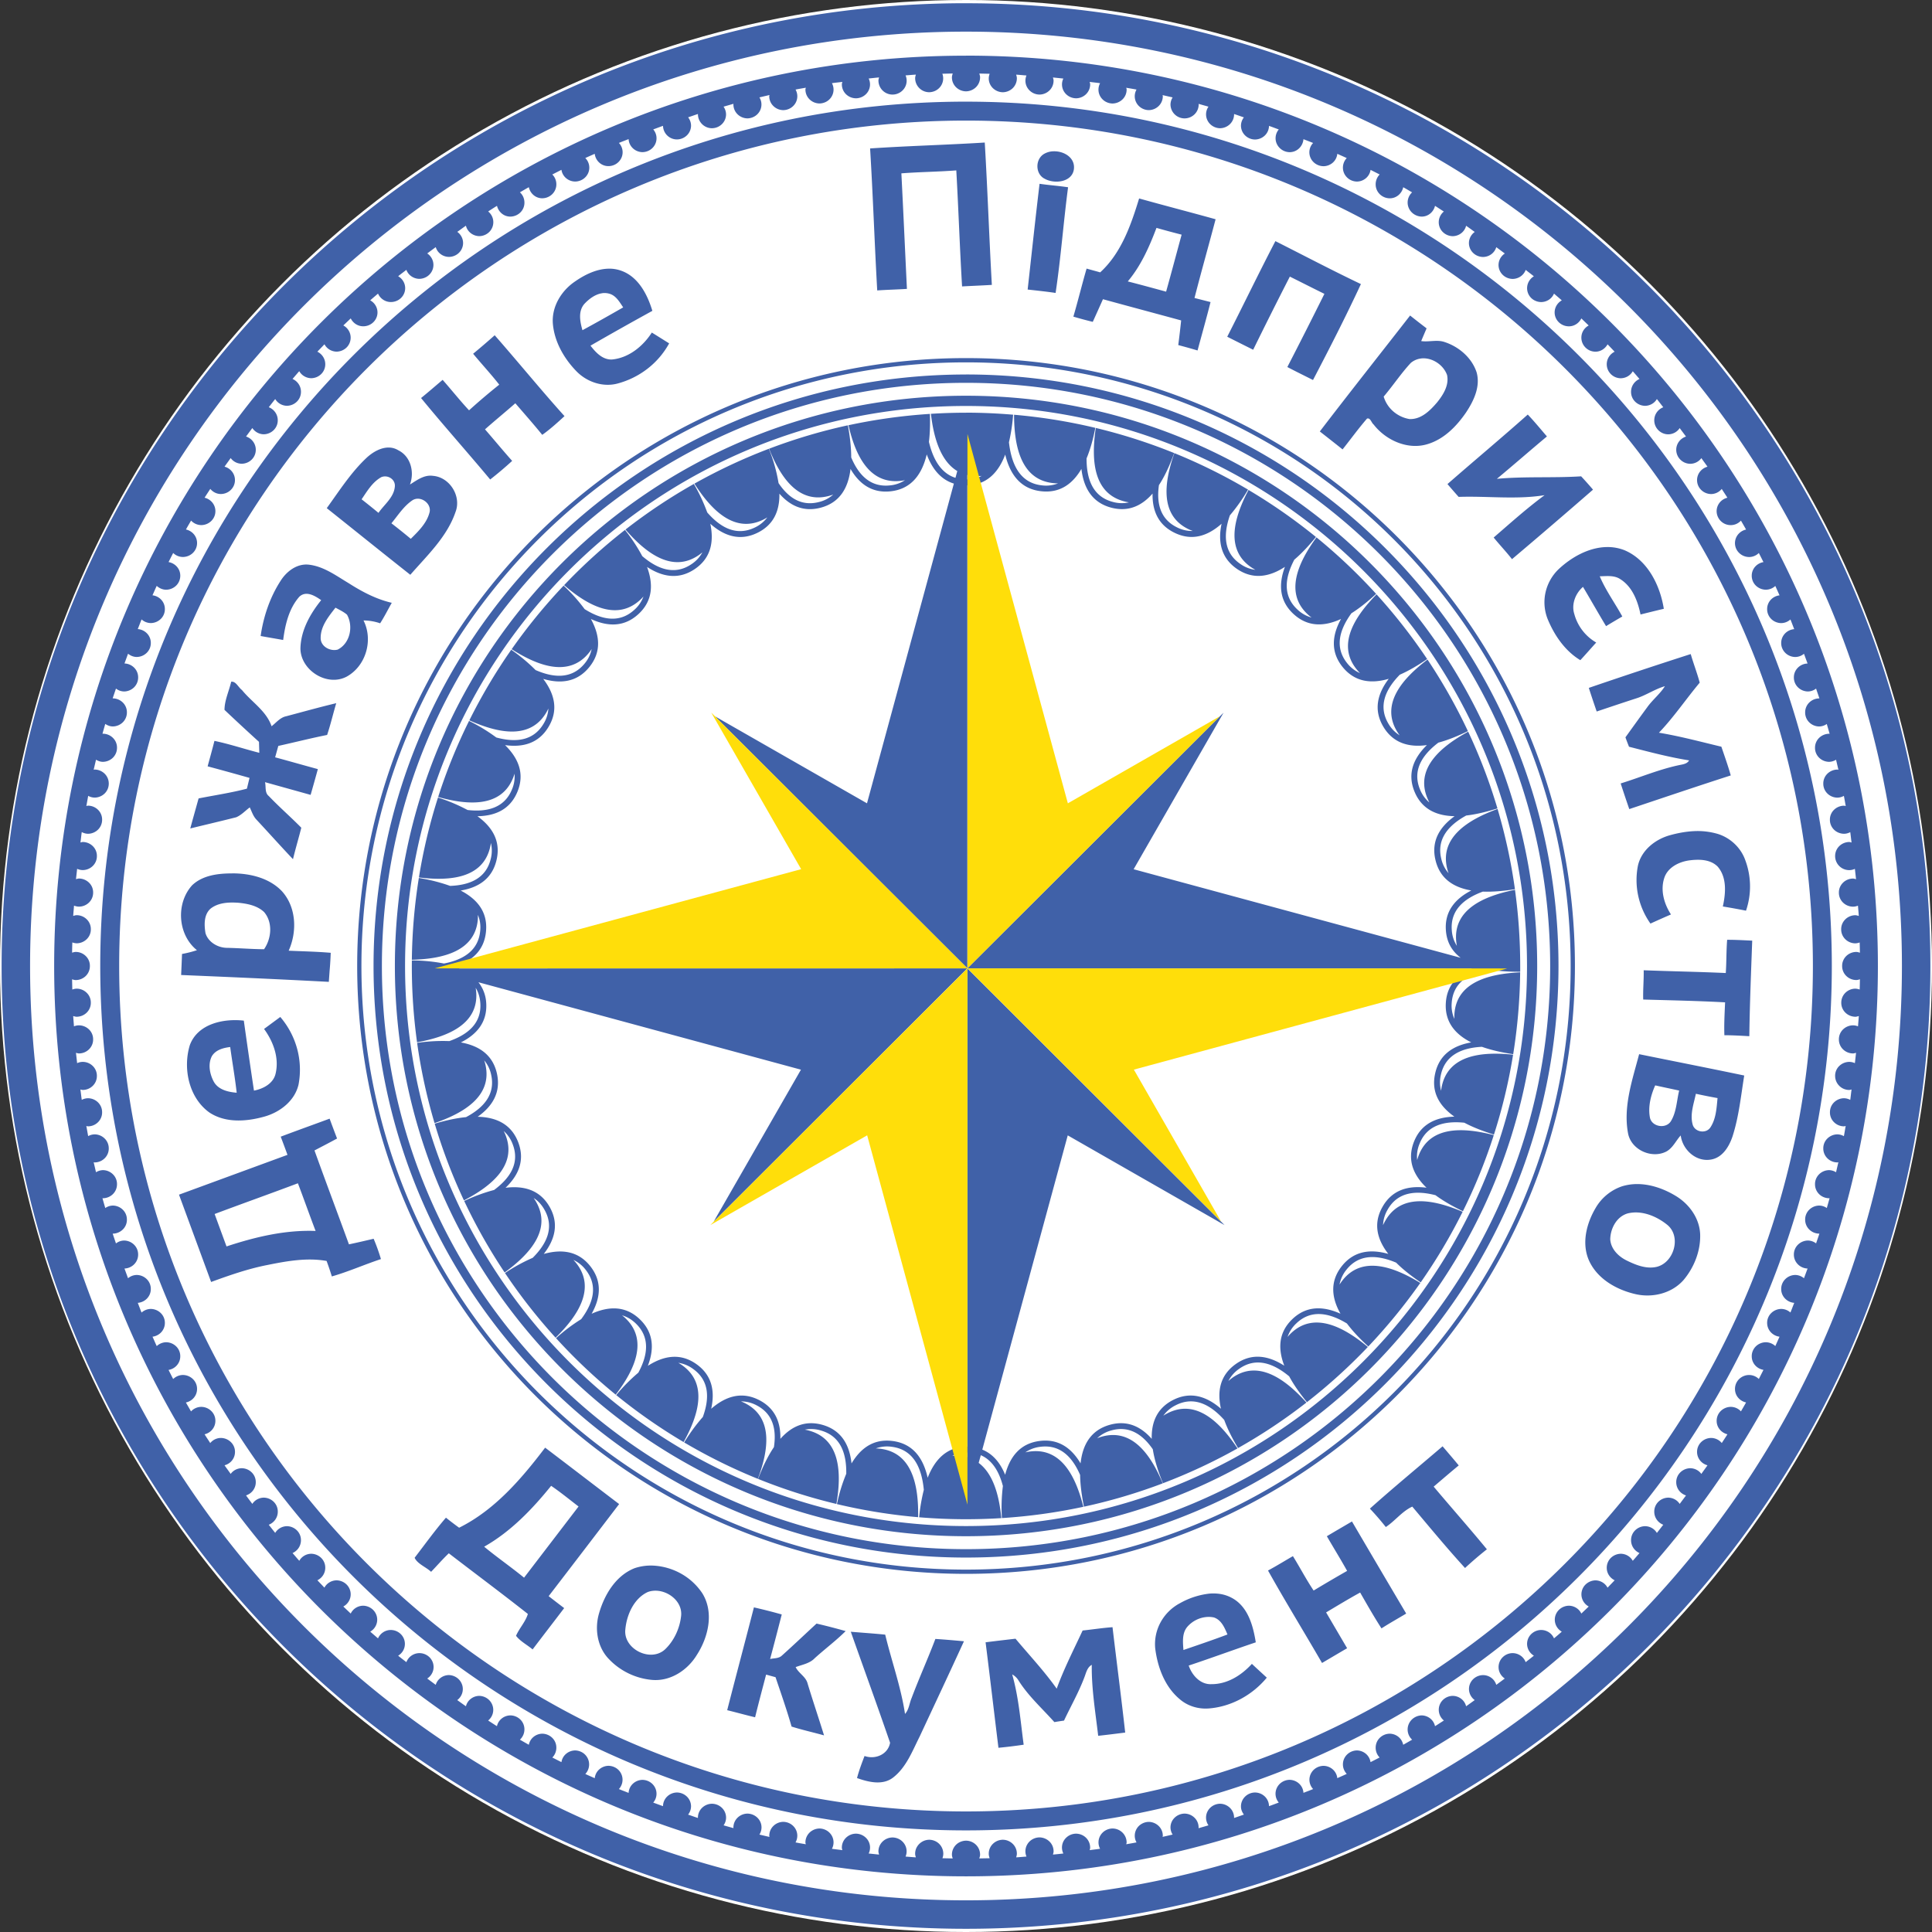 <svg xmlns="http://www.w3.org/2000/svg" width="180" height="180" fill="none"><rect width="100%" height="100%" fill="#333333" stroke="none"/><g clip-path="url(#a)"><circle cx="90" cy="90" r="90" fill="#fff"/><path fill="#4061A8" d="M90.002.3c-24.808 0-47.274 10.047-63.53 26.275C10.21 42.808.15 65.241.15 90.005c0 24.766 10.06 47.191 26.321 63.427 16.257 16.229 38.723 26.269 63.531 26.269 24.805 0 47.27-10.047 63.528-26.276 16.261-16.236 26.32-38.661 26.32-63.427 0-24.764-10.059-47.194-26.32-63.426C137.272 10.342 114.807.303 89.999.303L90.002.3Zm0 2.648c48.156 0 87.196 38.977 87.196 87.054 0 48.081-39.04 87.047-87.196 87.047-48.16 0-87.2-38.966-87.2-87.047C2.807 41.925 41.843 2.948 90 2.948h.003Zm0 2.239C43.08 5.187 5.046 43.16 5.046 90.002c0 46.843 38.033 84.812 84.956 84.812 46.916 0 84.957-37.969 84.957-84.812 0-46.842-38.041-84.819-84.96-84.819l.003.004Zm-1.24 1.665c-.032.114-.073.226-.073.351-.004.342.132.672.377.917.246.244.581.385.933.39a1.36 1.36 0 0 0 .934-.39 1.289 1.289 0 0 0 .379-.917c0-.125-.04-.237-.074-.351l.966.021c-.05.132-.079.272-.084.413a1.261 1.261 0 0 0 .376.918 1.36 1.36 0 0 0 .934.391 1.36 1.36 0 0 0 .933-.39 1.289 1.289 0 0 0 .376-.92c0-.114-.037-.222-.067-.33.325.019.642.055.963.076a1.26 1.26 0 0 0 .124 1.204c.12.175.283.32.473.42.19.1.404.154.62.156a1.35 1.35 0 0 0 .932-.392 1.27 1.27 0 0 0 .374-.918c0-.1-.036-.19-.055-.283l.967.1a1.262 1.262 0 0 0 .077 1.236c.118.183.282.334.476.44.194.106.412.162.635.165.35-.005.685-.145.931-.389.245-.244.381-.572.378-.914 0-.079-.029-.15-.044-.226.321.047.649.072.97.122a1.265 1.265 0 0 0 .035 1.26c.115.189.279.346.475.457.196.11.418.17.645.174a1.362 1.362 0 0 0 .937-.387 1.263 1.263 0 0 0 .38-.919c0-.057-.026-.108-.037-.161.321.057.642.107.959.168a1.265 1.265 0 0 0 .013 1.272c.115.193.279.353.476.466.198.113.422.175.651.178.351-.004.687-.144.932-.39a1.27 1.27 0 0 0 .377-.916c0-.036-.018-.06-.022-.093l.937.215c-.124.196-.193.42-.199.65a1.311 1.311 0 0 0 1.82 1.202 1.32 1.32 0 0 0 .428-.285 1.288 1.288 0 0 0 .379-.917c0-.018-.012-.033-.012-.05l.923.261a1.263 1.263 0 0 0-.074 1.316c.11.205.275.378.478.5.202.122.435.19.673.194.351-.005.686-.145.931-.389.245-.244.381-.572.378-.914l-.003-.021c.31.097.608.211.918.312-.17.217-.266.48-.273.753a1.278 1.278 0 0 0 .376.92 1.337 1.337 0 0 0 .934.39c.344-.005.673-.14.917-.377a1.27 1.27 0 0 0 .385-.893c.306.107.605.222.911.334a1.268 1.268 0 0 0-.174 1.365 1.343 1.343 0 0 0 1.185.751c.686 0 1.232-.538 1.288-1.212.295.122.601.23.9.355a1.255 1.255 0 0 0-.236 1.392c.103.229.273.424.489.56.215.138.467.211.724.212a1.33 1.33 0 0 0 .866-.34 1.26 1.26 0 0 0 .411-.816c.291.137.59.262.878.398a1.294 1.294 0 0 0-.355.883 1.27 1.27 0 0 0 .378.916c.245.245.58.386.932.39.31-.005.607-.118.839-.318.232-.2.383-.474.426-.772l.849.43a1.3 1.3 0 0 0-.373.915c-.004.342.132.672.377.916.246.245.581.385.933.39.627 0 1.129-.448 1.258-1.033.28.154.553.319.826.477a1.302 1.302 0 0 0-.383.66 1.28 1.28 0 0 0 .056.757c.095.241.261.45.477.6.217.15.474.235.739.243.616 0 1.107-.43 1.247-1.004.277.176.546.359.823.53a1.292 1.292 0 0 0-.476.988 1.275 1.275 0 0 0 .376.919 1.344 1.344 0 0 0 .933.39c.288-.006.565-.104.79-.279.224-.175.382-.418.45-.69.273.183.535.384.804.575-.225.16-.392.386-.477.644a1.25 1.25 0 0 0 .001.795c.086.258.253.483.479.643.225.16.496.248.775.25.279-.004.549-.095.77-.26a1.26 1.26 0 0 0 .459-.655l.797.592a1.305 1.305 0 0 0-.509.637c-.095.26-.103.542-.022.806.082.264.247.496.473.663.226.166.501.258.784.262a1.33 1.33 0 0 0 .745-.235c.218-.151.383-.363.473-.608.247.204.512.394.76.599a1.315 1.315 0 0 0-.458.467 1.28 1.28 0 0 0 .636 1.83c.16.066.333.102.508.103.256-.003.506-.08.718-.22.211-.14.376-.338.473-.569.24.215.487.416.727.631a1.307 1.307 0 0 0-.565.624 1.264 1.264 0 0 0-.06.829c.075.275.24.518.471.693.231.175.514.27.807.273.516 0 .952-.305 1.166-.736l.686.657c-.207.112-.38.276-.5.475-.12.198-.183.425-.183.655 0 .721.591 1.31 1.314 1.31.494 0 .903-.287 1.128-.685.222.226.439.459.657.688a1.33 1.33 0 0 0-.536.483 1.28 1.28 0 0 0-.198.684c0 .72.59 1.306 1.313 1.306.228-.004.451-.067.646-.181.195-.115.355-.278.465-.472.213.236.416.48.627.72a1.335 1.335 0 0 0-.575.485 1.285 1.285 0 0 0-.211.71c-.004.343.132.672.377.917.246.245.581.385.932.39.224-.004.442-.064.634-.175a1.25 1.25 0 0 0 .462-.457c.203.251.395.513.598.765-.25.097-.464.266-.614.483a1.28 1.28 0 0 0-.227.736c0 .718.59 1.303 1.309 1.303.212-.004.42-.059.605-.16.185-.102.341-.246.454-.421l.59.789a1.332 1.332 0 0 0-.659.473 1.27 1.27 0 0 0-.252.758c0 .717.59 1.306 1.317 1.306a1.29 1.29 0 0 0 1.025-.528c.185.27.384.528.569.8a1.33 1.33 0 0 0-.7.463c-.175.224-.27.498-.271.779a1.27 1.27 0 0 0 .378.916c.245.245.58.385.932.39a1.304 1.304 0 0 0 .989-.477c.173.276.357.542.527.818-.286.07-.54.23-.722.457-.181.226-.28.505-.281.792a1.31 1.31 0 0 0 1.835 1.195c.164-.073.31-.178.43-.31.162.277.324.553.479.833a1.328 1.328 0 0 0-.742.45 1.273 1.273 0 0 0 .087 1.719c.245.245.58.385.932.39.354 0 .675-.144.911-.374.148.28.288.567.432.847a1.325 1.325 0 0 0-.784.437c-.2.231-.309.524-.308.826a1.276 1.276 0 0 0 .376.919 1.355 1.355 0 0 0 .933.39c.331-.002.648-.127.886-.35.136.286.262.584.394.875a1.325 1.325 0 0 0-.826.423c-.213.235-.33.537-.328.85-.003.17.028.34.093.497a1.293 1.293 0 0 0 .709.711c.16.068.333.103.507.106a1.3 1.3 0 0 0 .86-.341c.125.298.232.603.354.904a1.334 1.334 0 0 0-.868.414c-.225.24-.349.553-.346.878-.003.341.134.67.379.914s.58.383.931.388c.299-.004.586-.11.812-.301l.335.908a1.336 1.336 0 0 0-.91.396c-.239.243-.37.567-.366.903-.004.342.132.671.377.916.246.245.581.385.932.39.277-.006.545-.1.76-.27.1.31.211.61.31.919l-.018-.004a1.348 1.348 0 0 0-.933.39 1.275 1.275 0 0 0-.377.916 1.277 1.277 0 0 0 .376.92 1.337 1.337 0 0 0 .934.39c.254-.006.499-.087.704-.233.089.305.181.61.266.919l-.052-.008a1.357 1.357 0 0 0-.933.391 1.274 1.274 0 0 0-.376.919c-.004.342.132.672.377.916.245.245.581.385.932.39.231-.006.456-.074.65-.197l.221.936c-.037 0-.066-.018-.1-.018a1.357 1.357 0 0 0-.933.391 1.275 1.275 0 0 0-.376.919 1.27 1.27 0 0 0 .377.916c.245.245.581.385.932.39.214-.004.424-.06.609-.165.063.316.114.631.173.947-.059-.007-.107-.032-.162-.032a1.357 1.357 0 0 0-.935.388 1.259 1.259 0 0 0-.378.918c-.003.17.029.339.094.497a1.294 1.294 0 0 0 .711.709c.161.066.333.102.508.104.21 0 .406-.061.583-.151.048.32.074.646.122.965-.074-.014-.144-.047-.222-.047a1.359 1.359 0 0 0-.935.393 1.292 1.292 0 0 0-.374.92 1.31 1.31 0 0 0 1.309 1.307c.192 0 .369-.043.532-.119l.107.962c-.096-.022-.185-.058-.288-.058a1.364 1.364 0 0 0-.508.106 1.326 1.326 0 0 0-.709.711 1.264 1.264 0 0 0-.093.497c-.004.342.132.671.377.916.246.245.581.385.933.39.166 0 .321-.036.468-.093.022.319.059.635.074.958-.107-.033-.21-.069-.328-.069a1.362 1.362 0 0 0-.508.106 1.326 1.326 0 0 0-.709.71 1.265 1.265 0 0 0-.093.498c-.004.342.132.671.377.916.246.245.581.385.933.39.141-.005.281-.033.413-.083.011.32.018.635.022.955-.111-.033-.221-.072-.347-.072a1.355 1.355 0 0 0-.935.392 1.293 1.293 0 0 0-.281.424 1.247 1.247 0 0 0-.093.497 1.27 1.27 0 0 0 .377.916c.245.245.581.385.932.39.126 0 .233-.036.347-.072-.004.323-.011.64-.022.958a1.277 1.277 0 0 0-.406-.082 1.336 1.336 0 0 0-.934.391 1.288 1.288 0 0 0-.375.919 1.27 1.27 0 0 0 .377.916c.245.245.581.385.932.39.111 0 .218-.036.325-.065-.019.323-.052.639-.074.958-.15-.06-.31-.092-.472-.093a1.36 1.36 0 0 0-.935.392 1.28 1.28 0 0 0-.375.921c-.004.342.132.672.377.916.246.245.581.385.933.39.099 0 .192-.036.288-.057l-.107.961a1.286 1.286 0 0 0-.528-.118 1.357 1.357 0 0 0-.935.388 1.257 1.257 0 0 0-.378.918c0 .721.59 1.31 1.313 1.31.074 0 .144-.029.218-.043-.048.322-.074.645-.122.968a1.302 1.302 0 0 0-.583-.154 1.35 1.35 0 0 0-.933.389 1.271 1.271 0 0 0-.376.917 1.264 1.264 0 0 0 .374.921 1.332 1.332 0 0 0 .935.392c.055 0 .103-.025.155-.036-.055.32-.103.636-.166.951a1.271 1.271 0 0 0-.609-.168 1.351 1.351 0 0 0-.933.391 1.265 1.265 0 0 0-.376.918c-.004.342.131.672.377.917.245.244.581.385.932.389.037 0 .063-.018.096-.018l-.217.933a1.276 1.276 0 0 0-.65-.197 1.356 1.356 0 0 0-.935.392 1.292 1.292 0 0 0-.281.424 1.247 1.247 0 0 0-.093.497c-.004.342.132.672.377.917.245.244.581.385.932.389l.048-.007c-.081.309-.173.61-.258.919a1.279 1.279 0 0 0-.708-.23 1.349 1.349 0 0 0-.933.39 1.274 1.274 0 0 0-.377.916 1.279 1.279 0 0 0 .376.919c.122.121.267.218.427.286.16.067.332.102.507.105l.018-.004c-.099.309-.21.61-.31.912a1.275 1.275 0 0 0-.76-.266 1.348 1.348 0 0 0-.932.39 1.274 1.274 0 0 0-.377.916c-.003.336.128.66.367.903.238.243.564.387.909.4l-.335.904a1.288 1.288 0 0 0-.808-.305 1.337 1.337 0 0 0-.937.392 1.28 1.28 0 0 0-.377.921c0 .682.539 1.231 1.218 1.285-.126.297-.233.606-.358.9a1.3 1.3 0 0 0-.856-.334 1.348 1.348 0 0 0-.935.389 1.262 1.262 0 0 0-.378.918c0 .313.117.616.329.851.213.236.506.389.825.429-.132.288-.258.585-.394.872a1.316 1.316 0 0 0-.886-.355 1.338 1.338 0 0 0-.507.106 1.296 1.296 0 0 0-.709.711 1.242 1.242 0 0 0-.093.496c0 .646.479 1.156 1.092 1.26l-.432.85a1.3 1.3 0 0 0-1.418-.268 1.307 1.307 0 0 0-.709.709 1.279 1.279 0 0 0-.094.496c0 .624.447 1.119 1.033 1.248-.155.28-.317.556-.479.833a1.284 1.284 0 0 0-.952-.42 1.356 1.356 0 0 0-.934.391 1.279 1.279 0 0 0-.376.919c0 .61.432 1.101 1.004 1.245-.17.276-.354.542-.528.814a1.267 1.267 0 0 0-.441-.346 1.308 1.308 0 0 0-.551-.127 1.34 1.34 0 0 0-.932.389 1.273 1.273 0 0 0-.378.917c.001.281.096.555.271.779.175.224.421.386.7.462-.185.273-.388.535-.572.804a1.259 1.259 0 0 0-.449-.386 1.313 1.313 0 0 0-.58-.145 1.352 1.352 0 0 0-.934.391 1.265 1.265 0 0 0-.376.918c0 .272.088.537.251.757.164.221.395.385.66.471l-.59.789a1.252 1.252 0 0 0-.453-.423 1.306 1.306 0 0 0-.606-.162 1.36 1.36 0 0 0-.507.105 1.315 1.315 0 0 0-.708.709 1.243 1.243 0 0 0-.094.496c0 .556.35 1.026.841 1.216-.203.251-.395.513-.598.761a1.268 1.268 0 0 0-.462-.455 1.313 1.313 0 0 0-.634-.173 1.348 1.348 0 0 0-.932.39 1.273 1.273 0 0 0-.377.916c0 .538.325.994.786 1.198-.211.241-.414.485-.627.722a1.268 1.268 0 0 0-.462-.475 1.315 1.315 0 0 0-.645-.182 1.366 1.366 0 0 0-.938.389 1.298 1.298 0 0 0-.379.921c0 .513.302.947.738 1.162l-.664.689a1.273 1.273 0 0 0-.466-.492 1.307 1.307 0 0 0-.659-.19 1.363 1.363 0 0 0-.805.285 1.277 1.277 0 0 0-.395 1.532c.116.262.317.479.572.62l-.689.656a1.27 1.27 0 0 0-.474-.53c-.206-.13-.446-.2-.692-.202-.29.007-.57.106-.797.28a1.299 1.299 0 0 0-.465.69c-.074.272-.055.561.054.822.109.262.303.481.551.627-.236.215-.479.416-.723.624a1.278 1.278 0 0 0-.475-.565 1.335 1.335 0 0 0-.716-.217 1.345 1.345 0 0 0-.797.267c-.229.17-.395.409-.472.679-.077.271-.062.558.044.819a1.3 1.3 0 0 0 .542.628c-.251.208-.513.402-.767.606a1.268 1.268 0 0 0-.471-.607 1.326 1.326 0 0 0-.743-.236 1.33 1.33 0 0 0-.933.391 1.286 1.286 0 0 0-.376.919c0 .445.236.825.579 1.058l-.793.589a1.259 1.259 0 0 0-.458-.651 1.312 1.312 0 0 0-.767-.257 1.354 1.354 0 0 0-.774.249c-.225.16-.392.384-.479.642a1.262 1.262 0 0 0-.003.792c.085.259.25.484.474.646-.269.186-.531.387-.804.574a1.261 1.261 0 0 0-.45-.691 1.321 1.321 0 0 0-.79-.278 1.346 1.346 0 0 0-.932.39 1.284 1.284 0 0 0 .102 1.906c-.28.176-.549.359-.826.528a1.258 1.258 0 0 0-.443-.715 1.326 1.326 0 0 0-.804-.29 1.384 1.384 0 0 0-.74.244c-.216.151-.382.36-.477.602a1.284 1.284 0 0 0 .332 1.418c-.281.158-.554.32-.834.474a1.265 1.265 0 0 0-.438-.734 1.322 1.322 0 0 0-.816-.299 1.352 1.352 0 0 0-.934.391 1.282 1.282 0 0 0-.376.918c0 .355.14.675.369.908l-.848.434a1.259 1.259 0 0 0-.425-.771 1.325 1.325 0 0 0-.837-.32 1.344 1.344 0 0 0-.932.39 1.271 1.271 0 0 0-.378.916c0 .345.141.646.355.88-.292.139-.591.265-.878.398a1.266 1.266 0 0 0-.414-.81 1.327 1.327 0 0 0-.863-.338 1.363 1.363 0 0 0-.722.213 1.301 1.301 0 0 0-.486.561 1.256 1.256 0 0 0-.096.728c.041.246.154.476.327.661-.296.126-.602.233-.9.352a1.266 1.266 0 0 0-.401-.854 1.336 1.336 0 0 0-.891-.359c-.25.004-.494.077-.704.21-.21.132-.377.32-.482.541a1.263 1.263 0 0 0 .179 1.366c-.306.115-.605.23-.911.337a1.27 1.27 0 0 0-.384-.895 1.335 1.335 0 0 0-.918-.378 1.34 1.34 0 0 0-.932.389 1.273 1.273 0 0 0-.378.917c0 .287.115.538.273.753-.31.104-.608.215-.922.316l.007-.022a1.27 1.27 0 0 0-.377-.916 1.346 1.346 0 0 0-.932-.39 1.356 1.356 0 0 0-.675.194 1.31 1.31 0 0 0-.479.501 1.267 1.267 0 0 0 .077 1.318l-.923.266.004-.054a1.259 1.259 0 0 0-.375-.916 1.351 1.351 0 0 0-.931-.39 1.36 1.36 0 0 0-.934.388 1.262 1.262 0 0 0-.379.918c.006.229.075.451.199.646-.31.075-.627.147-.937.215 0-.029.022-.057.022-.09a1.257 1.257 0 0 0-.378-.917 1.355 1.355 0 0 0-.935-.389 1.363 1.363 0 0 0-.648.18 1.274 1.274 0 0 0-.652 1.097 1.27 1.27 0 0 0 .164.636c-.317.061-.638.115-.959.172.011-.057.037-.108.037-.162a1.29 1.29 0 0 0-.379-.917 1.337 1.337 0 0 0-.935-.389 1.366 1.366 0 0 0-.644.173 1.32 1.32 0 0 0-.476.457 1.27 1.27 0 0 0-.038 1.258c-.321.05-.649.082-.97.129.015-.075.044-.144.044-.226a1.286 1.286 0 0 0-.376-.919 1.324 1.324 0 0 0-.427-.286 1.371 1.371 0 0 0-.506-.105 1.35 1.35 0 0 0-1.116.607 1.268 1.268 0 0 0-.072 1.241 45.26 45.26 0 0 1-.967.101c.022-.097.056-.187.056-.288a1.26 1.26 0 0 0-.375-.92 1.36 1.36 0 0 0-.935-.393 1.36 1.36 0 0 0-.622.157 1.31 1.31 0 0 0-.473.423 1.268 1.268 0 0 0-.119 1.207c-.32.022-.638.054-.959.072.026-.108.063-.215.063-.334a1.273 1.273 0 0 0-.377-.916 1.347 1.347 0 0 0-.933-.39 1.347 1.347 0 0 0-.932.39 1.273 1.273 0 0 0-.377.916c0 .147.037.287.084.416l-.966.018c.033-.111.074-.222.074-.348a1.284 1.284 0 0 0-.375-.916 1.332 1.332 0 0 0-.931-.39 1.38 1.38 0 0 0-.508.103 1.294 1.294 0 0 0-.713.707 1.26 1.26 0 0 0-.096.496c0 .126.037.237.074.348-.32-.004-.64-.01-.96-.018.05-.131.078-.269.082-.409a1.292 1.292 0 0 0-.802-1.207 1.34 1.34 0 0 0-.508-.106 1.343 1.343 0 0 0-1.219.816 1.264 1.264 0 0 0-.094.497c0 .115.037.219.066.327-.32-.018-.638-.05-.959-.072a1.26 1.26 0 0 0-.124-1.203 1.319 1.319 0 0 0-.473-.421 1.36 1.36 0 0 0-.62-.156 1.347 1.347 0 0 0-.933.39 1.274 1.274 0 0 0-.377.916c0 .101.037.191.056.288l-.967-.101a1.26 1.26 0 0 0-.072-1.241 1.35 1.35 0 0 0-1.115-.607 1.339 1.339 0 0 0-.934.391 1.26 1.26 0 0 0-.376.919c0 .079.03.147.044.226-.325-.047-.65-.079-.97-.126a1.26 1.26 0 0 0-.035-1.259 1.31 1.31 0 0 0-.475-.457 1.358 1.358 0 0 0-.645-.175 1.362 1.362 0 0 0-.936.39 1.293 1.293 0 0 0-.283.424 1.256 1.256 0 0 0-.094.496c0 .054.026.104.037.158-.321-.057-.642-.108-.96-.172a1.265 1.265 0 0 0-.012-1.272 1.308 1.308 0 0 0-.477-.466 1.346 1.346 0 0 0-.65-.178 1.34 1.34 0 0 0-.932.392 1.27 1.27 0 0 0-.374.917c0 .036.015.061.018.097l-.937-.219c.123-.194.19-.417.196-.646a1.258 1.258 0 0 0-.376-.918 1.355 1.355 0 0 0-.934-.391 1.355 1.355 0 0 0-.933.391 1.279 1.279 0 0 0-.376.918l.007.044c-.31-.083-.616-.173-.922-.259.146-.207.227-.452.232-.703a1.278 1.278 0 0 0-.378-.919 1.354 1.354 0 0 0-.935-.391 1.356 1.356 0 0 0-.934.391 1.263 1.263 0 0 0-.376.919l.004.018c-.31-.097-.609-.215-.919-.312a1.28 1.28 0 0 0 .273-.754 1.268 1.268 0 0 0-.375-.918 1.355 1.355 0 0 0-.934-.391c-.345.004-.675.14-.918.378-.244.238-.382.56-.384.895-.306-.107-.609-.222-.912-.333a1.26 1.26 0 0 0 .184-1.368 1.296 1.296 0 0 0-.484-.542 1.345 1.345 0 0 0-.707-.207c-.332.006-.65.136-.89.361a1.266 1.266 0 0 0-.397.855c-.295-.126-.605-.233-.904-.359a1.285 1.285 0 0 0-.466-2.063 1.36 1.36 0 0 0-.508-.104 1.33 1.33 0 0 0-.864.341 1.26 1.26 0 0 0-.412.814c-.291-.132-.59-.258-.878-.394a1.294 1.294 0 0 0-.449-2.087 1.356 1.356 0 0 0-.507-.106 1.33 1.33 0 0 0-.84.319 1.256 1.256 0 0 0-.428.772l-.849-.43c.24-.246.373-.573.373-.912a1.264 1.264 0 0 0-.376-.918 1.355 1.355 0 0 0-.934-.391 1.32 1.32 0 0 0-.816.299 1.264 1.264 0 0 0-.438.734l-.83-.474c.133-.123.238-.271.31-.435a1.29 1.29 0 0 0 .11-.519 1.275 1.275 0 0 0-.374-.918 1.35 1.35 0 0 0-.932-.392c-.295.005-.58.106-.807.289a1.26 1.26 0 0 0-.447.716c-.273-.169-.546-.352-.819-.528a1.27 1.27 0 0 0 .398-1.426 1.309 1.309 0 0 0-.474-.621 1.368 1.368 0 0 0-.754-.249 1.312 1.312 0 0 0-.79.278 1.252 1.252 0 0 0-.45.691c-.272-.183-.538-.384-.81-.574.217-.164.378-.39.46-.646.08-.256.08-.53-.006-.785a1.304 1.304 0 0 0-.468-.64 1.367 1.367 0 0 0-.761-.262 1.312 1.312 0 0 0-.77.258 1.252 1.252 0 0 0-.459.654l-.793-.589a1.3 1.3 0 0 0 .515-.636 1.26 1.26 0 0 0 .023-.81 1.293 1.293 0 0 0-.476-.664 1.356 1.356 0 0 0-.789-.258 1.328 1.328 0 0 0-.743.236 1.273 1.273 0 0 0-.47.607c-.255-.204-.517-.394-.768-.602.191-.116.349-.276.459-.467a1.26 1.26 0 0 0 .168-.624 1.27 1.27 0 0 0-.376-.915 1.342 1.342 0 0 0-.93-.391c-.538 0-.995.323-1.198.782l-.723-.624c.248-.145.441-.365.55-.626a1.27 1.27 0 0 0 .055-.822 1.3 1.3 0 0 0-.463-.689 1.365 1.365 0 0 0-.795-.282 1.32 1.32 0 0 0-.693.201 1.27 1.27 0 0 0-.473.531l-.69-.656c.257-.14.46-.358.577-.62.117-.263.142-.556.07-.834a1.297 1.297 0 0 0-.465-.703 1.362 1.362 0 0 0-.81-.283 1.321 1.321 0 0 0-.663.188c-.2.12-.361.29-.469.493l-.656-.685c.22-.109.406-.275.536-.48.13-.205.198-.442.198-.682a1.263 1.263 0 0 0-.376-.919 1.355 1.355 0 0 0-.934-.391 1.3 1.3 0 0 0-.647.182 1.258 1.258 0 0 0-.463.475c-.214-.237-.417-.481-.627-.722.234-.106.433-.275.572-.487.138-.213.211-.459.21-.711a1.271 1.271 0 0 0-.377-.916 1.347 1.347 0 0 0-.933-.39 1.316 1.316 0 0 0-.628.172c-.191.11-.35.265-.46.452-.206-.251-.402-.506-.601-.757.25-.098.463-.266.613-.484.15-.217.23-.474.228-.736a1.272 1.272 0 0 0-.377-.916 1.347 1.347 0 0 0-.933-.39 1.321 1.321 0 0 0-.606.16 1.274 1.274 0 0 0-.456.421c-.2-.258-.391-.523-.587-.789.264-.086.493-.249.656-.468a1.27 1.27 0 0 0 .252-.752 1.263 1.263 0 0 0-.375-.921 1.341 1.341 0 0 0-.935-.392 1.312 1.312 0 0 0-.58.144 1.27 1.27 0 0 0-.449.387c-.184-.269-.384-.531-.572-.804.28-.073.527-.234.703-.458a1.26 1.26 0 0 0 .271-.78 1.258 1.258 0 0 0-.376-.918 1.355 1.355 0 0 0-.934-.391 1.282 1.282 0 0 0-.996.477c-.17-.273-.354-.538-.527-.818a1.32 1.32 0 0 0 .725-.453 1.26 1.26 0 0 0 .282-.792 1.263 1.263 0 0 0-.376-.919 1.355 1.355 0 0 0-.934-.391 1.321 1.321 0 0 0-.526.112 1.288 1.288 0 0 0-.433.311l-.48-.832a1.32 1.32 0 0 0 .748-.447 1.26 1.26 0 0 0 .293-.805 1.263 1.263 0 0 0-.376-.919 1.355 1.355 0 0 0-.934-.391 1.318 1.318 0 0 0-.914.377c-.148-.28-.288-.564-.432-.847.306-.052.584-.207.784-.439.2-.232.309-.525.308-.828a1.265 1.265 0 0 0-.373-.919 1.354 1.354 0 0 0-.933-.394 1.31 1.31 0 0 0-.885.359c-.14-.287-.258-.585-.395-.876.319-.04.612-.192.824-.427.211-.235.328-.537.327-.85a1.263 1.263 0 0 0-.376-.919 1.336 1.336 0 0 0-.427-.285 1.376 1.376 0 0 0-.507-.106 1.32 1.32 0 0 0-.86.338c-.125-.298-.232-.603-.353-.904.331-.027.64-.173.865-.412.225-.238.35-.55.348-.873a1.261 1.261 0 0 0-.374-.921 1.342 1.342 0 0 0-.935-.392c-.3.005-.587.113-.812.305l-.332-.904c.345-.014.67-.158.908-.401.237-.243.368-.567.365-.902a1.273 1.273 0 0 0-.377-.916 1.347 1.347 0 0 0-.933-.39 1.274 1.274 0 0 0-.756.269c-.1-.308-.21-.61-.306-.915l.015.004a1.357 1.357 0 0 0 .934-.391 1.26 1.26 0 0 0 .376-.919 1.272 1.272 0 0 0-.378-.916 1.347 1.347 0 0 0-.932-.39 1.282 1.282 0 0 0-.705.23c-.088-.305-.18-.61-.262-.919l.044.007c.352-.004.687-.145.933-.389a1.28 1.28 0 0 0 .377-.917 1.261 1.261 0 0 0-.375-.921 1.34 1.34 0 0 0-.935-.392c-.23.007-.453.075-.645.197l-.218-.933c.033.004.06.018.092.018a1.341 1.341 0 0 0 .935-.388 1.266 1.266 0 0 0 .379-.918 1.278 1.278 0 0 0-.379-.919 1.348 1.348 0 0 0-.935-.39 1.28 1.28 0 0 0-.605.165l-.17-.944c.052.007.1.032.156.032a1.33 1.33 0 0 0 .937-.391 1.266 1.266 0 0 0 .376-.922 1.273 1.273 0 0 0-.377-.916 1.347 1.347 0 0 0-.933-.39 1.287 1.287 0 0 0-.586.151c-.048-.32-.081-.646-.126-.965.074.014.148.043.225.043.352-.005.687-.145.933-.39.245-.245.381-.575.377-.916a1.262 1.262 0 0 0-.376-.92 1.33 1.33 0 0 0-.934-.39 1.25 1.25 0 0 0-.53.118l-.108-.961c.096.021.185.057.288.057.352-.005.687-.145.932-.39.246-.245.382-.574.378-.916a1.26 1.26 0 0 0-.375-.921 1.357 1.357 0 0 0-.935-.392c-.163 0-.325.032-.476.093-.018-.32-.052-.635-.07-.958.11.029.214.065.332.065.352-.005.687-.145.932-.39.246-.245.382-.575.378-.916a1.26 1.26 0 0 0-.378-.92 1.331 1.331 0 0 0-.936-.39c-.147 0-.28.036-.41.082-.008-.318-.016-.636-.021-.954.11.032.221.072.346.072A1.36 1.36 0 0 0 8 90.92a1.289 1.289 0 0 0 .374-.921 1.26 1.26 0 0 0-.376-.92 1.33 1.33 0 0 0-.934-.39c-.125 0-.236.036-.346.068.003-.32.01-.635.022-.954.13.05.27.077.41.082a1.358 1.358 0 0 0 .934-.388 1.26 1.26 0 0 0 .379-.918 1.26 1.26 0 0 0-.376-.922 1.33 1.33 0 0 0-.938-.391c-.114 0-.221.036-.328.068.018-.323.055-.639.074-.958.147.054.306.093.472.093a1.34 1.34 0 0 0 .932-.39 1.27 1.27 0 0 0 .378-.916 1.26 1.26 0 0 0-.375-.92 1.357 1.357 0 0 0-.935-.392c-.1-.001-.192.035-.288.056l.107-.961c.163.072.34.118.531.118.352-.005.687-.145.933-.39.245-.244.381-.574.377-.916a1.26 1.26 0 0 0-.375-.92 1.357 1.357 0 0 0-.935-.392c-.077-.001-.147.035-.22.046.043-.323.073-.646.12-.97.18.1.381.155.587.159a1.36 1.36 0 0 0 .935-.393 1.289 1.289 0 0 0 .375-.92 1.273 1.273 0 0 0-.377-.917 1.346 1.346 0 0 0-.933-.39c-.059 0-.107.025-.158.036l.17-.95c.183.103.392.16.604.164a1.362 1.362 0 0 0 .935-.388 1.289 1.289 0 0 0 .379-.918 1.28 1.28 0 0 0-.38-.918 1.353 1.353 0 0 0-.934-.391c-.033 0-.059.014-.092.014l.218-.93c.192.115.406.198.645.198a1.36 1.36 0 0 0 .934-.391 1.289 1.289 0 0 0 .376-.919 1.26 1.26 0 0 0-.376-.918 1.33 1.33 0 0 0-.934-.391l-.044.007c.081-.309.174-.61.258-.919.21.137.443.234.709.234a1.36 1.36 0 0 0 .933-.391 1.288 1.288 0 0 0 .376-.92 1.273 1.273 0 0 0-.377-.915 1.346 1.346 0 0 0-.932-.39l-.019.003c.1-.308.21-.61.31-.915.215.169.48.263.756.27a1.36 1.36 0 0 0 .934-.391 1.288 1.288 0 0 0 .376-.92 1.266 1.266 0 0 0-.365-.9 1.338 1.338 0 0 0-.908-.398l.332-.908c.229.18.502.302.812.302.351-.005.687-.145.932-.39a1.27 1.27 0 0 0 .377-.916 1.265 1.265 0 0 0-.347-.88 1.335 1.335 0 0 0-.87-.412c.125-.298.232-.603.358-.9.232.214.539.335.86.34a1.358 1.358 0 0 0 .934-.392 1.259 1.259 0 0 0 .374-.921 1.257 1.257 0 0 0-.327-.85 1.325 1.325 0 0 0-.827-.424c.133-.29.258-.588.395-.879.236.215.542.359.885.359a1.36 1.36 0 0 0 .935-.392 1.289 1.289 0 0 0 .375-.921c0-.646-.48-1.156-1.092-1.263.144-.284.284-.567.432-.847.119.118.261.212.418.276.158.064.326.097.496.097.352-.005.687-.145.933-.39.245-.245.381-.574.377-.916a1.26 1.26 0 0 0-.292-.805 1.33 1.33 0 0 0-.744-.45c.154-.28.317-.553.479-.83a1.312 1.312 0 0 0 .956.42c.351-.005.686-.145.932-.39.245-.244.381-.574.377-.916 0-.287-.1-.566-.282-.792a1.32 1.32 0 0 0-.725-.453c.17-.276.354-.546.531-.822.24.287.587.477.989.477.351-.004.687-.144.932-.39.246-.244.381-.574.377-.916 0-.281-.095-.555-.27-.779a1.33 1.33 0 0 0-.7-.462c.185-.273.387-.535.572-.804.116.162.27.294.449.387.179.092.378.142.58.144.352-.005.687-.145.933-.39.245-.244.38-.574.377-.916 0-.272-.087-.537-.25-.758a1.33 1.33 0 0 0-.658-.473c.196-.261.388-.527.587-.789a1.298 1.298 0 0 0 1.059.581c.351-.004.686-.145.932-.39.245-.244.381-.574.377-.916a1.282 1.282 0 0 0-.227-.732 1.34 1.34 0 0 0-.61-.484c.199-.251.395-.51.601-.76.11.186.268.343.46.453.19.11.407.17.628.174.352-.005.687-.145.933-.39.245-.244.38-.574.377-.916a1.28 1.28 0 0 0-.212-.71 1.333 1.333 0 0 0-.574-.485c.21-.24.417-.488.627-.725.11.196.27.36.466.474.196.116.42.179.648.183.352-.005.687-.145.933-.39.245-.245.38-.574.377-.916 0-.242-.07-.478-.2-.684a1.333 1.333 0 0 0-.538-.482l.664-.69c.107.204.268.375.467.496.199.12.428.187.662.19a1.361 1.361 0 0 0 .934-.39 1.29 1.29 0 0 0 .376-.92c0-.23-.064-.456-.184-.655a1.315 1.315 0 0 0-.499-.475l.69-.656c.214.43.65.735 1.166.735.293 0 .579-.095.811-.27a1.29 1.29 0 0 0 .473-.695 1.258 1.258 0 0 0-.063-.832 1.305 1.305 0 0 0-.572-.621c.24-.215.487-.42.727-.628.202.46.664.786 1.198.786.292 0 .576-.092.808-.264.232-.171.4-.412.477-.686.077-.273.06-.564-.05-.827a1.303 1.303 0 0 0-.556-.627c.247-.205.513-.395.764-.596.09.244.255.456.473.606.218.15.477.232.744.234.282-.007.555-.1.78-.266.224-.167.388-.398.469-.661.08-.263.074-.544-.02-.803a1.304 1.304 0 0 0-.502-.638l.793-.589c.077.26.237.488.458.652.22.165.49.255.767.26.28-.001.551-.088.777-.248.226-.16.394-.385.48-.644a1.25 1.25 0 0 0 .002-.795 1.295 1.295 0 0 0-.477-.646c.27-.186.531-.387.804-.574.067.273.226.517.45.693.226.176.505.274.793.28a1.361 1.361 0 0 0 .934-.391 1.288 1.288 0 0 0 .376-.92 1.269 1.269 0 0 0-.127-.546 1.304 1.304 0 0 0-.353-.443c.273-.176.546-.356.823-.524.14.57.63 1.004 1.247 1.004a1.36 1.36 0 0 0 .935-.392 1.26 1.26 0 0 0 .374-.921 1.28 1.28 0 0 0-.42-.95c.276-.159.553-.324.83-.478.129.585.627 1.034 1.254 1.034.352-.005.687-.145.932-.39.246-.245.382-.575.378-.917a1.28 1.28 0 0 0-.377-.911l.852-.434c.044.298.194.572.426.772.232.2.53.313.84.319.26 0 .515-.075.733-.215.217-.14.387-.339.49-.572a1.26 1.26 0 0 0-.268-1.402c.292-.136.587-.262.878-.395.081.646.609 1.148 1.277 1.148.256 0 .507-.074.722-.21.215-.138.384-.332.488-.56a1.26 1.26 0 0 0-.233-1.39c.295-.125.605-.236.904-.358.016.324.158.63.398.856.24.226.56.355.893.36.25-.003.495-.076.706-.209.21-.132.377-.32.482-.542a1.261 1.261 0 0 0-.184-1.366c.302-.111.605-.226.91-.334a1.3 1.3 0 0 0 1.303 1.267c.352-.005.687-.145.932-.39a1.27 1.27 0 0 0 .377-.916 1.27 1.27 0 0 0-.273-.754c.31-.1.61-.215.923-.312l-.008.022c0 .72.59 1.306 1.31 1.306.352-.005.687-.145.932-.39a1.27 1.27 0 0 0 .377-.916 1.279 1.279 0 0 0-.232-.704l.922-.265-.003.05c-.004.342.131.672.377.917.245.244.58.385.932.39.233-.005.46-.069.66-.186a1.3 1.3 0 0 0 .477-.48 1.265 1.265 0 0 0-.023-1.29l.937-.22c0 .037-.022.065-.022.098a1.262 1.262 0 0 0 .377.92 1.33 1.33 0 0 0 .936.39c.23-.005.453-.067.65-.18a1.31 1.31 0 0 0 .475-.467 1.265 1.265 0 0 0 .012-1.27c.317-.064.638-.115.959-.172-.011.054-.037.108-.037.162-.004.342.132.671.377.916s.58.385.932.39a1.36 1.36 0 0 0 .646-.173c.197-.11.361-.268.477-.458a1.265 1.265 0 0 0 .036-1.26c.32-.047.645-.076.97-.119-.015.072-.044.144-.044.223a1.27 1.27 0 0 0 .377.916c.245.245.58.385.932.39.223-.002.442-.059.636-.165.195-.106.359-.257.477-.441a1.268 1.268 0 0 0 .075-1.238c.321-.036.646-.072.967-.1-.022.096-.056.186-.056.286a1.312 1.312 0 0 0 1.935 1.153c.191-.101.354-.246.474-.423a1.27 1.27 0 0 0 .118-1.207c.321-.022.638-.054.96-.072-.03.108-.067.215-.067.33 0 .725.59 1.31 1.313 1.31a1.37 1.37 0 0 0 .602-.153c.185-.097.343-.235.463-.404a1.267 1.267 0 0 0 .156-1.165l.967-.022v.004ZM90 9.47c-22.267 0-42.434 9.013-57.032 23.584C18.37 47.63 9.34 67.768 9.34 90.002c0 22.236 9.03 42.368 23.627 56.943C47.565 161.52 67.732 170.533 90 170.533c22.27 0 42.437-9.013 57.031-23.588 14.601-14.575 23.635-34.707 23.635-56.943 0-22.235-9.038-42.372-23.635-56.943C132.437 18.484 112.27 9.471 90 9.471Zm0 1.765c21.79 0 41.519 8.82 55.795 23.072 14.276 14.252 23.108 33.943 23.108 55.694 0 21.751-8.832 41.443-23.108 55.694-14.276 14.252-34.005 23.072-55.795 23.072-21.787 0-41.516-8.82-55.792-23.072-14.276-14.251-23.104-33.943-23.104-55.694 0-21.75 8.831-41.442 23.104-55.694 14.276-14.252 34.005-23.072 55.795-23.072H90Zm1.748 2.045c-3.56.223-7.127.31-10.683.55.27 4.406.413 8.819.664 13.229.922-.065 1.844-.083 2.767-.144-.174-3.588-.332-7.176-.517-10.764 1.697-.133 3.413-.143 5.117-.276.203 3.606.324 7.212.538 10.81.923-.053 1.849-.085 2.774-.143-.25-4.42-.398-8.845-.66-13.261Zm6.434.815a1.833 1.833 0 0 0-.897.237c-.856.491-.848 1.894.06 2.329.903.502 2.545.322 2.707-.897.133-1.063-.904-1.687-1.87-1.669Zm-1.328 3.025c-.395 3.283-.742 6.573-1.11 9.856.87.097 1.74.187 2.604.316.49-3.265.73-6.57 1.162-9.846-.886-.133-1.778-.194-2.656-.323v-.003Zm9.274 1.374c-.76 2.476-1.66 5.084-3.627 6.882-.42-.122-.848-.233-1.265-.352-.432 1.486-.797 2.99-1.232 4.475.598.18 1.203.34 1.808.488.317-.7.634-1.403.948-2.11 2.427.667 4.858 1.313 7.285 1.977a94.431 94.431 0 0 1-.269 2.296c.601.158 1.199.323 1.797.503.405-1.507.83-3 1.21-4.51l-1.494-.38c.63-2.452 1.32-4.888 1.966-7.335-2.372-.66-4.755-1.274-7.127-1.938v.004Zm1.623 2.738c.774.222 1.553.43 2.339.631-.484 1.773-.952 3.545-1.446 5.31-1.188-.322-2.376-.649-3.571-.954 1.228-1.457 2.003-3.222 2.674-4.987h.004Zm11.074 1.234c-1.535 2.953-2.977 5.942-4.486 8.906.804.409 1.609.81 2.417 1.213a424.574 424.574 0 0 1 3.416-6.814c1.069.53 2.139 1.076 3.22 1.607a496.62 496.62 0 0 1-3.453 6.817c.79.417 1.594.808 2.391 1.21 1.542-2.95 3.061-5.92 4.463-8.938-2.685-1.278-5.312-2.663-7.968-4.001Zm-62.089 2.566c-1.132.007-2.25.556-3.165 1.194-1.276.861-2.187 2.358-2.062 3.93.14 1.65 1 3.178 2.128 4.362.963 1.037 2.468 1.58 3.863 1.224a7.87 7.87 0 0 0 2.821-1.386 7.625 7.625 0 0 0 2.023-2.364c-.54-.337-1.078-.678-1.616-1.008-.827 1.288-2.17 2.376-3.737 2.512-.867.018-1.49-.664-1.977-1.292a322.32 322.32 0 0 1 5.765-3.243c-.46-1.526-1.31-3.18-2.914-3.743a3.282 3.282 0 0 0-1.129-.187Zm-.638 2.285c.22-.032.444-.017.657.043.63.162.963.775 1.306 1.278-1.255.72-2.52 1.435-3.796 2.127-.222-.793-.42-1.747.17-2.44.427-.463 1.021-.915 1.663-1.004v-.004Zm75.277 2.081c-2.804 3.6-5.637 7.176-8.411 10.8.708.553 1.417 1.11 2.121 1.672.76-.958 1.476-1.944 2.276-2.87.318-.108.41.395.62.553 1.136 1.467 3.184 2.396 5.028 1.822 1.527-.459 2.697-1.661 3.578-2.945.72-1.084 1.354-2.408.989-3.732-.439-1.353-1.638-2.386-2.966-2.824-.716-.258-1.468.01-2.199-.097.163-.395.332-.79.502-1.184a80.921 80.921 0 0 1-1.538-1.198v.003ZM46.09 31.235a69.705 69.705 0 0 1-2.01 1.723c.8.968 1.66 1.89 2.434 2.88a58.864 58.864 0 0 0-2.814 2.39c-.853-.914-1.631-1.901-2.461-2.838-.671.567-1.328 1.141-2.01 1.694 2.102 2.565 4.316 5.041 6.44 7.589a33.16 33.16 0 0 0 2.048-1.733c-.86-.962-1.679-1.963-2.53-2.939.929-.825 1.892-1.607 2.825-2.43.841.977 1.697 1.942 2.508 2.943.738-.524 1.41-1.134 2.074-1.744-2.221-2.468-4.317-5.044-6.504-7.535Zm43.913 2.128c-15.663 0-29.847 6.34-40.113 16.588-10.267 10.251-16.612 24.413-16.612 40.05 0 15.637 6.349 29.796 16.615 40.043 10.267 10.251 24.45 16.588 40.11 16.588 15.664 0 29.848-6.337 40.114-16.588 10.266-10.247 16.615-24.406 16.615-40.043s-6.349-29.799-16.615-40.05c-10.266-10.248-24.45-16.588-40.11-16.588h-.004Zm42.379.036c1-.126 2.084.56 2.435 1.536.21.95-.354 1.844-.923 2.55-.656.769-1.483 1.598-2.571 1.558a3.088 3.088 0 0 1-1.512-.71 2.957 2.957 0 0 1-.897-1.382c.867-1.022 1.612-2.153 2.524-3.136.265-.226.594-.37.944-.413V33.4Zm-42.379.362c31.109 0 56.331 25.182 56.331 56.24 0 31.059-25.222 56.236-56.33 56.236-31.113 0-56.331-25.177-56.331-56.236 0-31.058 25.218-56.24 56.33-56.24Zm0 1.13c-15.242 0-29.043 6.168-39.029 16.14-9.993 9.975-16.172 23.753-16.172 38.97 0 15.217 6.179 28.992 16.168 38.967 9.99 9.975 23.79 16.146 39.03 16.146 15.242 0 29.043-6.171 39.029-16.146 9.993-9.975 16.172-23.75 16.172-38.967 0-15.217-6.179-28.995-16.169-38.967-9.989-9.974-23.79-16.146-39.029-16.146v.004Zm0 .776c15.029 0 28.638 6.081 38.487 15.913 9.85 9.831 15.936 23.42 15.936 38.421 0 15.005-6.086 28.586-15.936 38.418-9.849 9.831-23.458 15.913-38.487 15.913-15.032 0-28.637-6.082-38.487-15.913-9.85-9.832-15.936-23.413-15.936-38.418 0-15.002 6.087-28.59 15.936-38.421 9.85-9.832 23.455-15.913 38.487-15.913Zm0 1.202c-14.693 0-27.991 5.949-37.623 15.561-9.629 9.616-15.59 22.903-15.59 37.571s5.958 27.951 15.59 37.567c9.628 9.613 22.934 15.558 37.623 15.558 14.69 0 27.992-5.945 37.624-15.561 9.628-9.616 15.589-22.892 15.589-37.564 0-14.668-5.957-27.955-15.589-37.567-9.628-9.616-22.934-15.565-37.627-15.565h.003Zm0 .954c28.863 0 52.265 23.359 52.265 52.178 0 28.816-23.402 52.178-52.265 52.178-28.866 0-52.265-23.358-52.265-52.178 0-28.816 23.4-52.178 52.265-52.178Zm0 .628c-1.1 0-2.191.036-3.272.104.258 2.225.897 4.399 2.457 5.332l-.17.631c-1.365-.43-2.095-1.758-2.471-3.347.103-.847.118-1.737.092-2.609a51.87 51.87 0 0 0-7.588 1.055c.649 2.846 1.951 5.483 4.818 5.188.15-.013.299-.035.446-.068a3.06 3.06 0 0 1-1.417.488c-1.826.187-2.914-.994-3.593-2.608 0-.973-.125-2.002-.31-2.993a51.5 51.5 0 0 0-7.34 2.182c1.07 2.712 2.751 5.13 5.544 4.406.151-.04.295-.083.431-.136a3.053 3.053 0 0 1-1.328.696c-1.66.43-2.87-.424-3.766-1.762a14.883 14.883 0 0 0-.904-3.197 51.464 51.464 0 0 0-6.935 3.247c1.594 2.505 3.748 4.643 6.39 3.366.143-.068.276-.144.401-.223a3.077 3.077 0 0 1-1.169.948c-1.727.832-3.21-.011-4.427-1.407a16.523 16.523 0 0 0-1.247-2.655 51.575 51.575 0 0 0-6.37 4.248c1.94 2.246 4.382 4.044 6.806 2.397.129-.09.25-.18.361-.276-.24.443-.588.821-1.014 1.101-1.587 1.077-3.177.46-4.59-.746-.46-.859-1-1.675-1.611-2.44a51.744 51.744 0 0 0-5.67 5.145c2.243 1.938 4.913 3.359 7.075 1.382a4.01 4.01 0 0 0 .317-.323c-.173.474-.465.9-.848 1.238-1.41 1.288-3.07.915-4.633-.065a16.19 16.19 0 0 0-1.956-2.188 51.893 51.893 0 0 0-4.84 5.923c2.498 1.597 5.338 2.613 7.187.349a4.53 4.53 0 0 0 .265-.363 3.057 3.057 0 0 1-.653 1.346c-1.202 1.47-2.892 1.345-4.574.61a16.216 16.216 0 0 0-2.265-1.891 51.654 51.654 0 0 0-3.903 6.577c2.7 1.212 5.651 1.804 7.15-.7.08-.133.15-.27.213-.402-.03.505-.185.995-.454 1.428-.97 1.622-2.64 1.748-4.4 1.27a16.334 16.334 0 0 0-2.538-1.542 51.107 51.107 0 0 0-2.878 7.086c2.848.804 5.855.95 6.965-1.74.063-.144.11-.287.151-.43a3.052 3.052 0 0 1-.243 1.477c-.716 1.733-2.336 2.11-4.132 1.906a16.33 16.33 0 0 0-2.756-1.16 51.185 51.185 0 0 0-1.778 7.442c2.933.367 5.925.062 6.622-2.762.037-.155.066-.302.085-.449a3.05 3.05 0 0 1-.019 1.5c-.442 1.816-1.98 2.433-3.78 2.5a16.268 16.268 0 0 0-2.915-.738 51.865 51.865 0 0 0-.65 7.62c2.96-.075 5.88-.824 6.143-3.727.01-.158.014-.309.01-.456.195.47.268.979.215 1.482-.17 1.866-1.601 2.709-3.376 3.05a16.072 16.072 0 0 0-2.991-.287l-.004.517c0 2.41.166 4.782.487 7.108 2.918-.524 5.7-1.708 5.515-4.626-.011-.15-.03-.3-.055-.448.247.395.398.872.435 1.435.122 1.877-1.173 2.924-2.889 3.53a16.15 16.15 0 0 0-2.999.166 51.089 51.089 0 0 0 1.623 7.474c2.804-.958 5.375-2.555 4.748-5.407a3.917 3.917 0 0 0-.122-.438c.328.39.552.854.65 1.349.405 1.848-.73 3.086-2.343 3.94-.959.093-1.955.323-2.918.61a50.672 50.672 0 0 0 2.723 7.147c2.63-1.363 4.935-3.322 3.888-6.053a4.067 4.067 0 0 0-.185-.413c.381.339.67.765.841 1.238.68 1.769-.265 3.169-1.733 4.256a16.43 16.43 0 0 0-2.786 1.026 51.193 51.193 0 0 0 3.767 6.66c2.398-1.741 4.379-4.012 2.944-6.556a4.151 4.151 0 0 0-.24-.38c.395.251.738.61 1.014 1.105.934 1.65.196 3.172-1.103 4.467-.903.395-1.768.869-2.582 1.417a51.747 51.747 0 0 0 4.715 6.025c2.113-2.067 3.74-4.593 1.955-6.904a4.58 4.58 0 0 0-.295-.341c.463.217.864.543 1.165.948 1.159 1.499.657 3.103-.442 4.571a16.427 16.427 0 0 0-2.343 1.769 51.712 51.712 0 0 0 5.56 5.264c1.792-2.343 3.024-5.078.929-7.098a4.088 4.088 0 0 0-.343-.294c.45.129.885.373 1.291.764 1.358 1.314 1.1 2.975.232 4.579a16.5 16.5 0 0 0-2.062 2.088 51.52 51.52 0 0 0 6.279 4.377c1.428-2.569 2.25-5.439-.11-7.136a4.42 4.42 0 0 0-.384-.248 3.07 3.07 0 0 1 1.387.578c1.527 1.098 1.52 2.763.9 4.467a16.652 16.652 0 0 0-1.738 2.375 51.702 51.702 0 0 0 6.862 3.391c1.033-2.745 1.416-5.694-1.159-7.029a4.398 4.398 0 0 0-.413-.187 3.087 3.087 0 0 1 1.454.366c1.549.801 1.863 2.275 1.615 3.897-.59.872-1.077 1.913-1.475 2.96a51.138 51.138 0 0 0 7.297 2.333c.505-2.943.343-6.003-2.498-6.818a4.458 4.458 0 0 0-.443-.104 3.065 3.065 0 0 1 1.498.079c1.856.531 2.39 2.164 2.361 4.03-.379.914-.67 1.86-.867 2.827 2.457.585 4.984.997 7.563 1.22.055-2.993-.565-5.992-3.494-6.373-.15-.019-.3-.031-.45-.035a3.06 3.06 0 0 1 1.494-.151c2.04.262 2.789 1.995 2.98 4.011a17.27 17.27 0 0 0-.438 2.555c2.547.212 5.107.239 7.658.079-.195-2.099-.749-4.126-2.11-5.145l.2-.718c1.091.474 1.715 1.561 2.058 2.871a16.163 16.163 0 0 0-.093 2.988 51.7 51.7 0 0 0 7.589-1.051c-.712-2.856-2.074-5.518-4.958-5.152a4.284 4.284 0 0 0-.45.082 3.076 3.076 0 0 1 1.401-.52c1.86-.237 2.989.969 3.704 2.619.015.962.159 1.977.358 2.96a51.174 51.174 0 0 0 7.341-2.174c-1.133-2.72-2.881-5.145-5.681-4.349a4.47 4.47 0 0 0-.428.147 3.073 3.073 0 0 1 1.31-.725c1.685-.48 2.936.388 3.873 1.751.162 1.041.52 2.128.948 3.165a51.574 51.574 0 0 0 6.943-3.243c-1.66-2.498-3.885-4.629-6.519-3.276a4.005 4.005 0 0 0-.391.226c.293-.41.686-.743 1.144-.969 1.734-.89 3.265-.043 4.53 1.367.321.883.782 1.776 1.287 2.619a51.421 51.421 0 0 0 6.371-4.241c-2.003-2.225-4.511-4.015-6.917-2.296a4.705 4.705 0 0 0-.354.29c.23-.448.569-.835.989-1.126 1.586-1.134 3.22-.517 4.677.692.443.825 1.033 1.64 1.653 2.404a51.93 51.93 0 0 0 5.674-5.141c-2.302-1.913-5.039-3.316-7.168-1.271a4.396 4.396 0 0 0-.31.334c.16-.478.439-.911.812-1.259 1.402-1.346 3.106-.969 4.718.007.564.753 1.262 1.478 1.992 2.142a52.729 52.729 0 0 0 4.844-5.92c-2.553-1.561-5.46-2.548-7.268-.216a4.081 4.081 0 0 0-.258.37 3.07 3.07 0 0 1 .627-1.364c1.188-1.525 2.915-1.41 4.648-.681.668.671 1.469 1.284 2.287 1.84a51.664 51.664 0 0 0 3.907-6.577c-2.748-1.173-5.755-1.722-7.208.84a4.078 4.078 0 0 0-.207.405 3.059 3.059 0 0 1 .425-1.442c.944-1.672 2.659-1.812 4.463-1.349.767.567 1.653 1.062 2.553 1.492a50.72 50.72 0 0 0 2.877-7.09c-2.888-.753-5.939-.85-6.998 1.891a4.23 4.23 0 0 0-.14.431 3.03 3.03 0 0 1 .207-1.482c.686-1.78 2.346-2.182 4.187-1.995.848.452 1.804.807 2.759 1.105a50.536 50.536 0 0 0 1.782-7.441c-2.966-.316-5.998.042-6.633 2.909a4.11 4.11 0 0 0-.074.453 3.059 3.059 0 0 1-.018-1.497c.413-1.858 1.981-2.508 3.822-2.601.907.323 1.914.538 2.914.685a51.81 51.81 0 0 0 .649-7.624c-2.984.14-5.932.947-6.124 3.882a4.945 4.945 0 0 0-.007.456 3.053 3.053 0 0 1-.247-1.479c.125-1.901 1.582-2.777 3.394-3.147.944.18 1.977.24 2.988.234v-.538c0-2.404-.166-4.78-.487-7.098-2.937.589-5.736 1.837-5.478 4.772.015.158.037.305.063.449a3.042 3.042 0 0 1-.469-1.421c-.166-1.909 1.151-2.992 2.892-3.631.959.036 1.992-.065 2.988-.223a51.18 51.18 0 0 0-1.619-7.477c-2.811 1.026-5.401 2.687-4.696 5.55.037.155.081.298.133.435a3.055 3.055 0 0 1-.679-1.335c-.458-1.866.69-3.143 2.324-4.04.952-.108 1.948-.359 2.907-.66a51.215 51.215 0 0 0-2.726-7.151c-2.627 1.435-4.933 3.455-3.807 6.182.059.143.121.287.191.416-.389-.33-.69-.75-.874-1.22-.734-1.787.221-3.222 1.712-4.356.922-.247 1.859-.635 2.752-1.073a51.358 51.358 0 0 0-3.763-6.666c-2.383 1.805-4.36 4.144-2.852 6.674.082.136.166.261.255.38a3.076 3.076 0 0 1-1.044-1.08c-.989-1.662-.251-3.226 1.059-4.564.87-.38 1.734-.897 2.549-1.457a51.892 51.892 0 0 0-4.715-6.028c-2.091 2.124-3.703 4.718-1.844 7 .094.12.196.232.306.338a3.064 3.064 0 0 1-1.188-.912c-1.217-1.5-.715-3.154.384-4.664.8-.503 1.579-1.141 2.302-1.809a51.92 51.92 0 0 0-5.556-5.263c-1.759 2.404-2.969 5.195-.804 7.183.114.108.232.2.347.287a3.062 3.062 0 0 1-1.306-.736c-1.417-1.302-1.17-3.003-.303-4.657.72-.61 1.395-1.349 2.015-2.113a51.688 51.688 0 0 0-6.279-4.381c-1.387 2.623-2.169 5.55.251 7.205.133.09.258.165.387.236a3.077 3.077 0 0 1-1.398-.545c-1.579-1.076-1.586-2.784-.978-4.532a16.282 16.282 0 0 0 1.69-2.397 51.43 51.43 0 0 0-6.861-3.398c-.989 2.796-1.332 5.795 1.298 7.076.14.072.284.126.421.176a3.067 3.067 0 0 1-1.461-.33c-1.598-.775-1.933-2.279-1.697-3.943.575-.876 1.04-1.927 1.42-2.986a51.417 51.417 0 0 0-7.304-2.34c-.443 2.986-.236 6.086 2.649 6.84.151.04.298.071.442.093a3.07 3.07 0 0 1-1.497-.04c-1.893-.495-2.457-2.152-2.454-4.054.366-.879.628-1.866.816-2.849a51.641 51.641 0 0 0-7.57-1.22c.007 3.014.679 6.057 3.645 6.369.158.018.31.025.453.025a3.072 3.072 0 0 1-1.486.187c-2.073-.216-2.86-1.974-3.088-4.015.196-.846.326-1.705.387-2.57a52.206 52.206 0 0 0-4.39-.19l.004.004Zm52.335.172c-2.464 2.192-4.998 4.306-7.481 6.477.343.402.69.8 1.041 1.194 2.674-.093 5.356.27 8.008-.16-1.656 1.223-3.187 2.6-4.744 3.946.554.682 1.162 1.32 1.708 2.016a678.358 678.358 0 0 0 7.548-6.476 38.62 38.62 0 0 0-1.107-1.242c-2.615.166-5.238-.007-7.85.234 1.568-1.303 3.099-2.645 4.663-3.95-.59-.682-1.162-1.386-1.786-2.039ZM36.324 41.7c-.796-.054-1.604.424-2.176.958-1.457 1.37-2.538 3.075-3.704 4.686 2.597 2.067 5.18 4.152 7.784 6.208 1.575-1.809 3.43-3.542 4.216-5.863.561-1.464-.546-3.233-2.102-3.355-.82-.122-1.495.405-2.147.807.435-1.159.073-2.626-1.092-3.193a1.699 1.699 0 0 0-.779-.248Zm50.019.639c.49 1.31 1.283 2.332 2.527 2.716l-8.094 29.788-14.184-8.116 23.536 23.491V45.22c1.84-.054 2.91-1.241 3.526-2.87.432 1.808 1.402 3.215 3.376 3.42 1.745.186 2.921-.711 3.722-2.082.203 1.726.966 3.136 2.792 3.613 1.612.42 2.859-.197 3.837-1.317-.03 1.554.498 2.9 2.047 3.653 1.653.807 3.121.28 4.383-.84-.347 1.644-.074 3.172 1.438 4.21 1.52 1.036 3.051.728 4.464-.194-.59 1.586-.553 3.146.804 4.395 1.347 1.241 2.896 1.163 4.423.46-.822 1.488-1.01 3.05.155 4.484 1.151 1.414 2.69 1.561 4.291 1.091-1.033 1.356-1.45 2.874-.502 4.467.929 1.554 2.416 1.934 4.058 1.708-1.218 1.192-1.86 2.627-1.155 4.338.686 1.665 2.092 2.26 3.737 2.286-1.38.994-2.217 2.318-1.778 4.112.424 1.744 1.719 2.537 3.331 2.81-1.501.774-2.523 1.955-2.361 3.788.1 1.13.627 1.913 1.369 2.483l-30.467-8.249 8.377-14.585-23.867 23.817v.004l47.049.007c-1.365.574-2.361 1.536-2.472 3.194-.118 1.8.885 2.949 2.365 3.695-1.653.29-2.966 1.113-3.361 2.899-.395 1.773.439 3.061 1.793 4.019-1.682.043-3.117.657-3.778 2.368-.653 1.697-.022 3.1 1.181 4.252-1.679-.215-3.195.18-4.102 1.787-.9 1.582-.48 3.064.542 4.381-1.645-.466-3.209-.301-4.353 1.166-1.114 1.435-.922 2.957-.103 4.406-1.568-.706-3.151-.778-4.493.513-1.306 1.256-1.336 2.785-.742 4.331-1.453-.933-3.018-1.23-4.537-.143-1.469 1.051-1.723 2.547-1.365 4.151-1.306-1.134-2.811-1.661-4.479-.804-1.501.776-2.006 2.096-1.97 3.61-1.01-1.145-2.287-1.769-3.925-1.302-1.781.509-2.523 1.894-2.704 3.588-.83-1.4-2.032-2.315-3.81-2.089-1.845.234-2.782 1.5-3.217 3.151-.443-1.084-1.118-1.931-2.129-2.343l7.961-29.279 14.608 8.36-23.963-23.918v44.564c-1.915-.018-3.036 1.206-3.696 2.892-.399-1.78-1.328-3.172-3.269-3.423-1.782-.23-2.988.685-3.825 2.092-.181-1.694-.915-3.082-2.693-3.592-1.642-.47-2.922.154-3.936 1.299.037-1.507-.469-2.831-1.966-3.606-1.668-.861-3.173-.33-4.479.804.354-1.597.103-3.097-1.357-4.144-1.524-1.095-3.088-.79-4.545.143.59-1.543.564-3.071-.738-4.327-1.343-1.299-2.933-1.231-4.5-.524.811-1.446 1.01-2.964-.1-4.399-1.14-1.471-2.712-1.636-4.36-1.173 1.021-1.314 1.446-2.792.553-4.374-.911-1.608-2.431-2.002-4.113-1.791 1.199-1.148 1.83-2.547 1.18-4.244-.66-1.715-2.088-2.333-3.777-2.372 1.353-.958 2.184-2.25 1.796-4.019-.395-1.787-1.708-2.608-3.364-2.906 1.475-.74 2.479-1.884 2.364-3.685a3.406 3.406 0 0 0-.726-1.923l30.05 8.145-8.13 14.158 23.631-23.595-47.314.007c-.137-.057-.259-.133-.406-.18 1.56-.512 2.718-1.492 2.877-3.279.17-1.837-.856-3.02-2.36-3.8 1.611-.269 2.902-1.058 3.33-2.798.443-1.798-.39-3.13-1.77-4.127 1.637-.025 3.036-.61 3.725-2.274.709-1.712.07-3.154-1.15-4.35 1.637.227 3.124-.146 4.05-1.7.959-1.59.538-3.11-.494-4.47 1.597.47 3.135.322 4.282-1.088 1.174-1.435.982-2.996.16-4.492 1.523.703 3.068.786 4.418-.449 1.365-1.248 1.402-2.813.812-4.402 1.41.922 2.936 1.223 4.453.194 1.52-1.034 1.789-2.566 1.442-4.217 1.258 1.12 2.73 1.651 4.382.847 1.553-.753 2.081-2.099 2.055-3.652.974 1.112 2.217 1.729 3.826 1.313 1.83-.474 2.593-1.884 2.8-3.617.796 1.37 1.97 2.268 3.71 2.088 1.985-.204 2.956-1.621 3.39-3.437Zm3.781 1.916a3.82 3.82 0 0 0 1.335.083c-.412.21-.87.325-1.335.333v-.42.004Zm-54.146.136c.442.05.84.413.811.9-.063 1.034-.981 1.698-1.527 2.491a75.122 75.122 0 0 0-1.572-1.263c.517-.76 1.007-1.608 1.841-2.067a.896.896 0 0 1 .443-.06h.004Zm3.013 2.074c.627.043 1.218.657 1.015 1.32-.266.98-1.037 1.723-1.734 2.415a62.686 62.686 0 0 0-1.804-1.446c.605-.732 1.125-1.568 1.918-2.117a.937.937 0 0 1 .605-.172Zm110.699 4.503c-1.672.029-3.313.958-4.505 2.089a4.312 4.312 0 0 0-1.202 2.183 4.235 4.235 0 0 0 .221 2.467c.627 1.507 1.612 2.942 3.032 3.8.502-.539.985-1.099 1.48-1.644a4.388 4.388 0 0 1-2.044-2.666c-.284-.9.111-1.916.812-2.519.726 1.213 1.416 2.447 2.15 3.657a77.136 77.136 0 0 1 1.513-.897c-.69-1.256-1.546-2.426-2.103-3.746.642-.011 1.346-.115 1.918.269 1.125.707 1.627 2.045 1.882 3.29.719-.18 1.442-.359 2.169-.531-.347-2.196-1.513-4.55-3.663-5.458a4.274 4.274 0 0 0-1.66-.294ZM28.714 52.603c-1.08-.09-2.029.646-2.575 1.518-.996 1.543-1.594 3.323-1.855 5.135.7.129 1.401.244 2.099.37.184-1.422.53-2.925 1.505-4.03.634-.596 1.46-.083 2.036.32-1.037 1.287-1.907 2.834-1.933 4.527.04 2.031 2.508 3.57 4.327 2.587 1.79-1.004 2.468-3.405 1.55-5.224a4.84 4.84 0 0 1 1.549.266c.398-.617.723-1.274 1.084-1.91-1.442-.333-2.766-1.029-4.006-1.822-1.188-.707-2.36-1.597-3.781-1.737Zm2.542 4.012c.365.2.756.38 1.073.653.612 1.087.288 2.673-.867 3.254-.7.187-1.597-.29-1.586-1.087-.004-1.098.738-1.995 1.38-2.82Zm126.261 4.324a535.038 535.038 0 0 0-9.491 3.15c.236.739.483 1.471.734 2.2 1.225-.41 2.446-.822 3.678-1.22.929-.291 1.741-.869 2.678-1.138-.454.725-1.144 1.256-1.638 1.948-.686.933-1.365 1.877-2.04 2.817.103.29.218.585.332.876 1.856.473 3.704.972 5.6 1.27-.148.269-.45.348-.727.402-1.94.38-3.766 1.166-5.648 1.747.259.8.528 1.597.801 2.39 3.147-1.052 6.29-2.117 9.455-3.136-.255-.901-.572-1.787-.875-2.677-1.933-.46-3.855-.98-5.817-1.303 1.391-1.453 2.512-3.125 3.8-4.664-.24-.897-.58-1.769-.838-2.662h-.004ZM21.539 63.515c-.2.868-.62 1.736-.623 2.623a206.83 206.83 0 0 0 3.213 2.978l.03 1.022c-1.403-.358-2.768-.818-4.18-1.112-.2.793-.421 1.579-.635 2.372 1.302.348 2.608.71 3.903 1.076l-.244 1.005c-1.483.388-2.999.61-4.5.908-.258.933-.524 1.862-.775 2.798 1.424-.348 2.852-.681 4.272-1.04.487-.201.849-.61 1.27-.922.183.377.309.8.6 1.116 1.148 1.23 2.27 2.49 3.427 3.71.236-.983.528-1.952.775-2.932-.989-1.004-2.055-1.93-3.032-2.953-.391-.308-.244-.872-.35-1.291l4.249 1.184c.232-.8.454-1.6.675-2.4-1.328-.36-2.652-.74-3.98-1.099l.295-1.062c1.516-.334 3.025-.718 4.548-1.022.325-.98.557-1.974.849-2.96-1.564.373-3.11.807-4.67 1.22-.554.114-.923.595-1.354.929-.495-1.436-1.845-2.246-2.763-3.377-.332-.237-.561-.836-1-.771Zm136.255 13.922c-.749.04-1.494.179-2.213.38-1.369.38-2.649 1.392-2.977 2.827a6.937 6.937 0 0 0 .025 2.816 7.06 7.06 0 0 0 1.14 2.588 94.287 94.287 0 0 1 1.911-.85c-.638-.98-.999-2.24-.63-3.38.309-.99 1.346-1.514 2.313-1.654.907-.119 1.973-.122 2.667.574.878 1.015.752 2.49.483 3.717a65.18 65.18 0 0 1 2.158.391 6.982 6.982 0 0 0-.059-4.682c-.406-1.18-1.402-2.117-2.593-2.476a6.67 6.67 0 0 0-2.225-.251Zm-136.17 3.936c-1.295 0-2.737.168-3.719 1.101-1.538 1.687-1.354 4.611.443 6.053-.454.15-.92.267-1.39.352-.023.653-.052 1.306-.082 1.96 4.585.19 9.174.394 13.76.638l.074-1.037c.037-.416.066-.829.084-1.245l.019-.424c-1.302-.114-2.612-.136-3.918-.197.797-1.772.72-4.044-.623-5.536-1.18-1.245-2.98-1.672-4.648-1.669v.004Zm.49 2.727c.875.079 1.826.247 2.49.872.827.968.694 2.461-.003 3.466-1.159-.008-2.324-.108-3.483-.13-.837-.017-1.726-.538-1.973-1.37-.126-.764-.162-1.7.46-2.271.698-.56 1.65-.618 2.51-.564V84.1Zm138.801 3.459c-.085 1.03-.055 2.063-.129 3.096-2.545-.118-5.098-.158-7.647-.258.018.908-.074 1.815-.045 2.727 2.542.075 5.091.122 7.629.262-.044 1.022-.103 2.041-.066 3.064.774 0 1.549.046 2.324.09.037-2.971.162-5.939.269-8.903-.775-.035-1.557-.082-2.335-.078Zm-134.802 7.19-1.512 1.116c.87 1.184 1.431 2.716 1.07 4.187-.218.908-1.159 1.396-2.01 1.558a647.883 647.883 0 0 1-.945-6.52c-1.889-.215-4.28.287-5.025 2.268-.671 2.174-.1 4.923 1.826 6.297 1.513.994 3.457.843 5.128.373 1.45-.409 2.826-1.471 3.172-2.993a7.473 7.473 0 0 0-.134-3.327 7.606 7.606 0 0 0-1.57-2.959Zm-4.666 2.799c.192 1.42.446 2.834.605 4.259-.808-.065-1.73-.28-2.144-1.048-.369-.707-.546-1.604-.177-2.343.354-.603 1.07-.79 1.716-.868Zm131.267.667c-.627 2.39-1.501 4.88-1.032 7.377.291 1.543 2.213 2.401 3.578 1.687.605-.341.878-1.001 1.328-1.493.173 1.328 1.416 2.483 2.803 2.25 1.085-.172 1.705-1.206 2.026-2.164.59-1.837.782-3.771 1.088-5.669-3.261-.682-6.53-1.324-9.791-1.988Zm1.498 2.907c.738.168 1.487.319 2.232.484-.232.944-.247 1.981-.76 2.835-.461.778-1.819.549-1.97-.352-.177-.998.089-2.052.498-2.967Zm3.789.782c.664.147 1.339.28 2.018.402-.089.929-.137 1.937-.668 2.737-.424.632-1.498.424-1.66-.312-.244-.947.118-1.909.31-2.827Zm-127.295 2.321c-1.516.56-3.04 1.105-4.552 1.676.214.563.424 1.127.63 1.694l-10.107 3.71 2.992 8.134c1.711-.625 3.434-1.227 5.227-1.579 1.811-.366 3.689-.707 5.533-.38.174.477.34.958.487 1.442 1.553-.445 3.04-1.109 4.575-1.615a17.798 17.798 0 0 0-.68-1.894c-.767.179-1.53.359-2.301.52-1.062-2.917-2.158-5.823-3.21-8.748.701-.369 1.402-.728 2.103-1.112-.235-.614-.466-1.23-.693-1.848h-.004Zm-2.951 6.018c.56 1.474 1.084 2.963 1.649 4.442-2.837-.108-5.626.559-8.3 1.442-.37-1.008-.742-2.013-1.107-3.021 2.582-.969 5.18-1.891 7.758-2.863Zm124.657.075c-.434.01-.865.079-1.28.204a4.52 4.52 0 0 0-2.483 2.042c-.848 1.442-1.313 3.294-.601 4.887.775 1.701 2.545 2.705 4.301 3.114 1.609.381 3.424-.064 4.523-1.331.985-1.184 1.586-2.727 1.527-4.273-.074-1.493-1.04-2.806-2.294-3.552-1.1-.664-2.398-1.12-3.689-1.091h-.004Zm.24 2.651c.996.072 1.973.56 2.73 1.185 1.28 1.119.553 3.516-1.059 3.882-.959.208-1.918-.18-2.767-.596-.775-.38-1.479-1.076-1.534-1.98.022-1.019.597-2.117 1.637-2.412.325-.077.66-.104.993-.079Zm-18.25 21.78c-2.257 1.931-4.555 3.825-6.772 5.806a25.86 25.86 0 0 1 1.483 1.715c.87-.574 1.512-1.464 2.467-1.902 1.616 1.923 3.221 3.865 4.914 5.72a34.203 34.203 0 0 1 2.036-1.744c-1.623-1.974-3.316-3.883-4.958-5.838.775-.66 1.55-1.328 2.336-1.977-.495-.599-1-1.188-1.506-1.78Zm-83.613.126c-2.206 2.906-4.693 5.809-8.013 7.459a31.429 31.429 0 0 1-1.228-.936c-1.033 1.198-1.955 2.483-2.918 3.735.258.574 1.062.861 1.534 1.31.554-.574 1.074-1.177 1.65-1.726 2.453 1.887 4.935 3.732 7.366 5.651-.214.729-.797 1.328-1.103 2.035.402.523 1.04.843 1.546 1.27.974-1.288 1.963-2.562 2.94-3.85-.484-.368-.966-.739-1.446-1.113 2.195-2.856 4.383-5.719 6.566-8.579-2.298-1.747-4.589-3.509-6.894-5.256Zm39.335.455v.431a3.855 3.855 0 0 0-1.402-.129c.436-.21.916-.313 1.402-.302Zm-38.775 3.101c.882.599 1.705 1.277 2.553 1.926l-5.076 6.631c-1.217-.994-2.508-1.887-3.718-2.885 2.471-1.399 4.47-3.48 6.241-5.672Zm74.613 3.319c-.782.459-1.564.911-2.342 1.377.623 1.08 1.283 2.139 1.888 3.23a145.299 145.299 0 0 0-3.12 1.83c-.698-1.034-1.269-2.146-1.93-3.205-.774.445-1.534.919-2.32 1.339 1.623 2.906 3.368 5.737 5.032 8.615.778-.456 1.56-.922 2.338-1.374l-1.958-3.337c1.055-.628 2.099-1.263 3.172-1.852.642 1.12 1.284 2.25 1.988 3.341.753-.488 1.535-.919 2.302-1.382a2415.004 2415.004 0 0 1-5.054-8.582h.004Zm-65.073 4.115c-.6-.032-1.202.05-1.77.241-1.746.696-2.793 2.447-3.299 4.176-.424 1.41-.195 3.046.794 4.166a6.332 6.332 0 0 0 4.157 2.067c1.704.139 3.294-.912 4.154-2.333 1.077-1.665 1.615-3.972.501-5.751a5.745 5.745 0 0 0-1.954-1.808 5.946 5.946 0 0 0-2.583-.758Zm0 2.343c1.284-.104 2.704.958 2.571 2.325-.121 1.166-.653 2.332-1.505 3.14-1.354 1.238-3.91-.047-3.692-1.877.125-1.349.796-2.87 2.084-3.469.173-.065.354-.104.538-.119h.004Zm51.756.269a7.231 7.231 0 0 0-2.704.886 4.404 4.404 0 0 0-1.803 1.767 4.245 4.245 0 0 0-.51 2.439c.218 1.754.885 3.566 2.276 4.732.738.646 1.738.948 2.715.872 2.099-.161 4.073-1.256 5.405-2.87-.465-.431-.93-.851-1.388-1.285-.966 1.062-2.29 1.902-3.773 1.891-1.026.05-1.812-.832-2.114-1.733 2.095-.696 4.161-1.46 6.249-2.163-.247-1.55-.723-3.316-2.206-4.127a3.41 3.41 0 0 0-1.206-.394 4.23 4.23 0 0 0-.941-.015Zm-42.404 1.278c-.82 3.197-1.672 6.383-2.49 9.58.87.211 1.73.455 2.6.66.325-1.328.679-2.652 1.026-3.976l.878.241c.516 1.528 1.051 3.05 1.494 4.6.996.315 2.018.538 3.025.821-.498-1.614-1.044-3.215-1.531-4.829-.159-.646-.838-.951-1.114-1.532.612-.23 1.306-.334 1.774-.826.948-.861 1.977-1.625 2.885-2.529a58.67 58.67 0 0 0-2.712-.7c-1.077.994-2.135 2.002-3.224 2.978-.295.287-.734.237-1.103.323.37-1.378.73-2.763 1.085-4.151a53.688 53.688 0 0 0-2.594-.66Zm42.175.897c.229-.019.459-.005.683.043.701.236.996.961 1.261 1.586-1.357.513-2.729.976-4.102 1.446-.051-.725-.147-1.565.365-2.164a2.679 2.679 0 0 1 1.793-.911Zm-8.761.95c-.933.065-1.855.212-2.789.309-.833 1.79-1.737 3.552-2.416 5.418-1.166-1.647-2.545-3.111-3.837-4.654-.93.108-1.859.216-2.788.334.413 3.272.793 6.552 1.198 9.828a44.354 44.354 0 0 0 2.35-.287c-.295-2.196-.46-4.414-1.07-6.549.248.135.453.332.594.571.912 1.45 2.203 2.601 3.335 3.872.295-.051.602-.097.9-.14.627-1.332 1.362-2.62 1.885-4.001.174-.431.255-.947.701-1.195-.029 2.221.34 4.413.598 6.613.834-.09 1.675-.197 2.516-.302-.365-3.275-.793-6.544-1.181-9.817h.004Zm-24.388.424c1.218 3.448 2.472 6.885 3.66 10.344-.196 1.095-1.39 1.586-2.38 1.231-.258.678-.516 1.353-.7 2.056 1.058.377 2.379.707 3.357-.043 1.235-.954 1.8-2.479 2.482-3.832 1.38-2.957 2.767-5.906 4.124-8.87-.889-.079-1.774-.161-2.663-.215-.7 1.848-1.52 3.652-2.213 5.5-.21.492-.244 1.08-.616 1.486-.377-2.512-1.251-4.919-1.845-7.388-1.07-.108-2.14-.179-3.21-.269h.004Z"/><path fill="#FFDE0A" d="M90.135 40.433v49.785l23.535-23.495-14.18 8.12-9.355-34.41Zm0 49.785L66.267 66.393l8.374 14.585L40.5 90.221h49.635v-.003Zm0 .003 23.635 23.596-8.13-14.163 34.794-9.426-50.3-.007Zm0 0-23.953 23.915 14.609-8.36 9.344 34.409V90.221Z"/></g><defs><clipPath id="a"><path fill="#fff" d="M0 0h180v180H0z"/></clipPath></defs></svg>